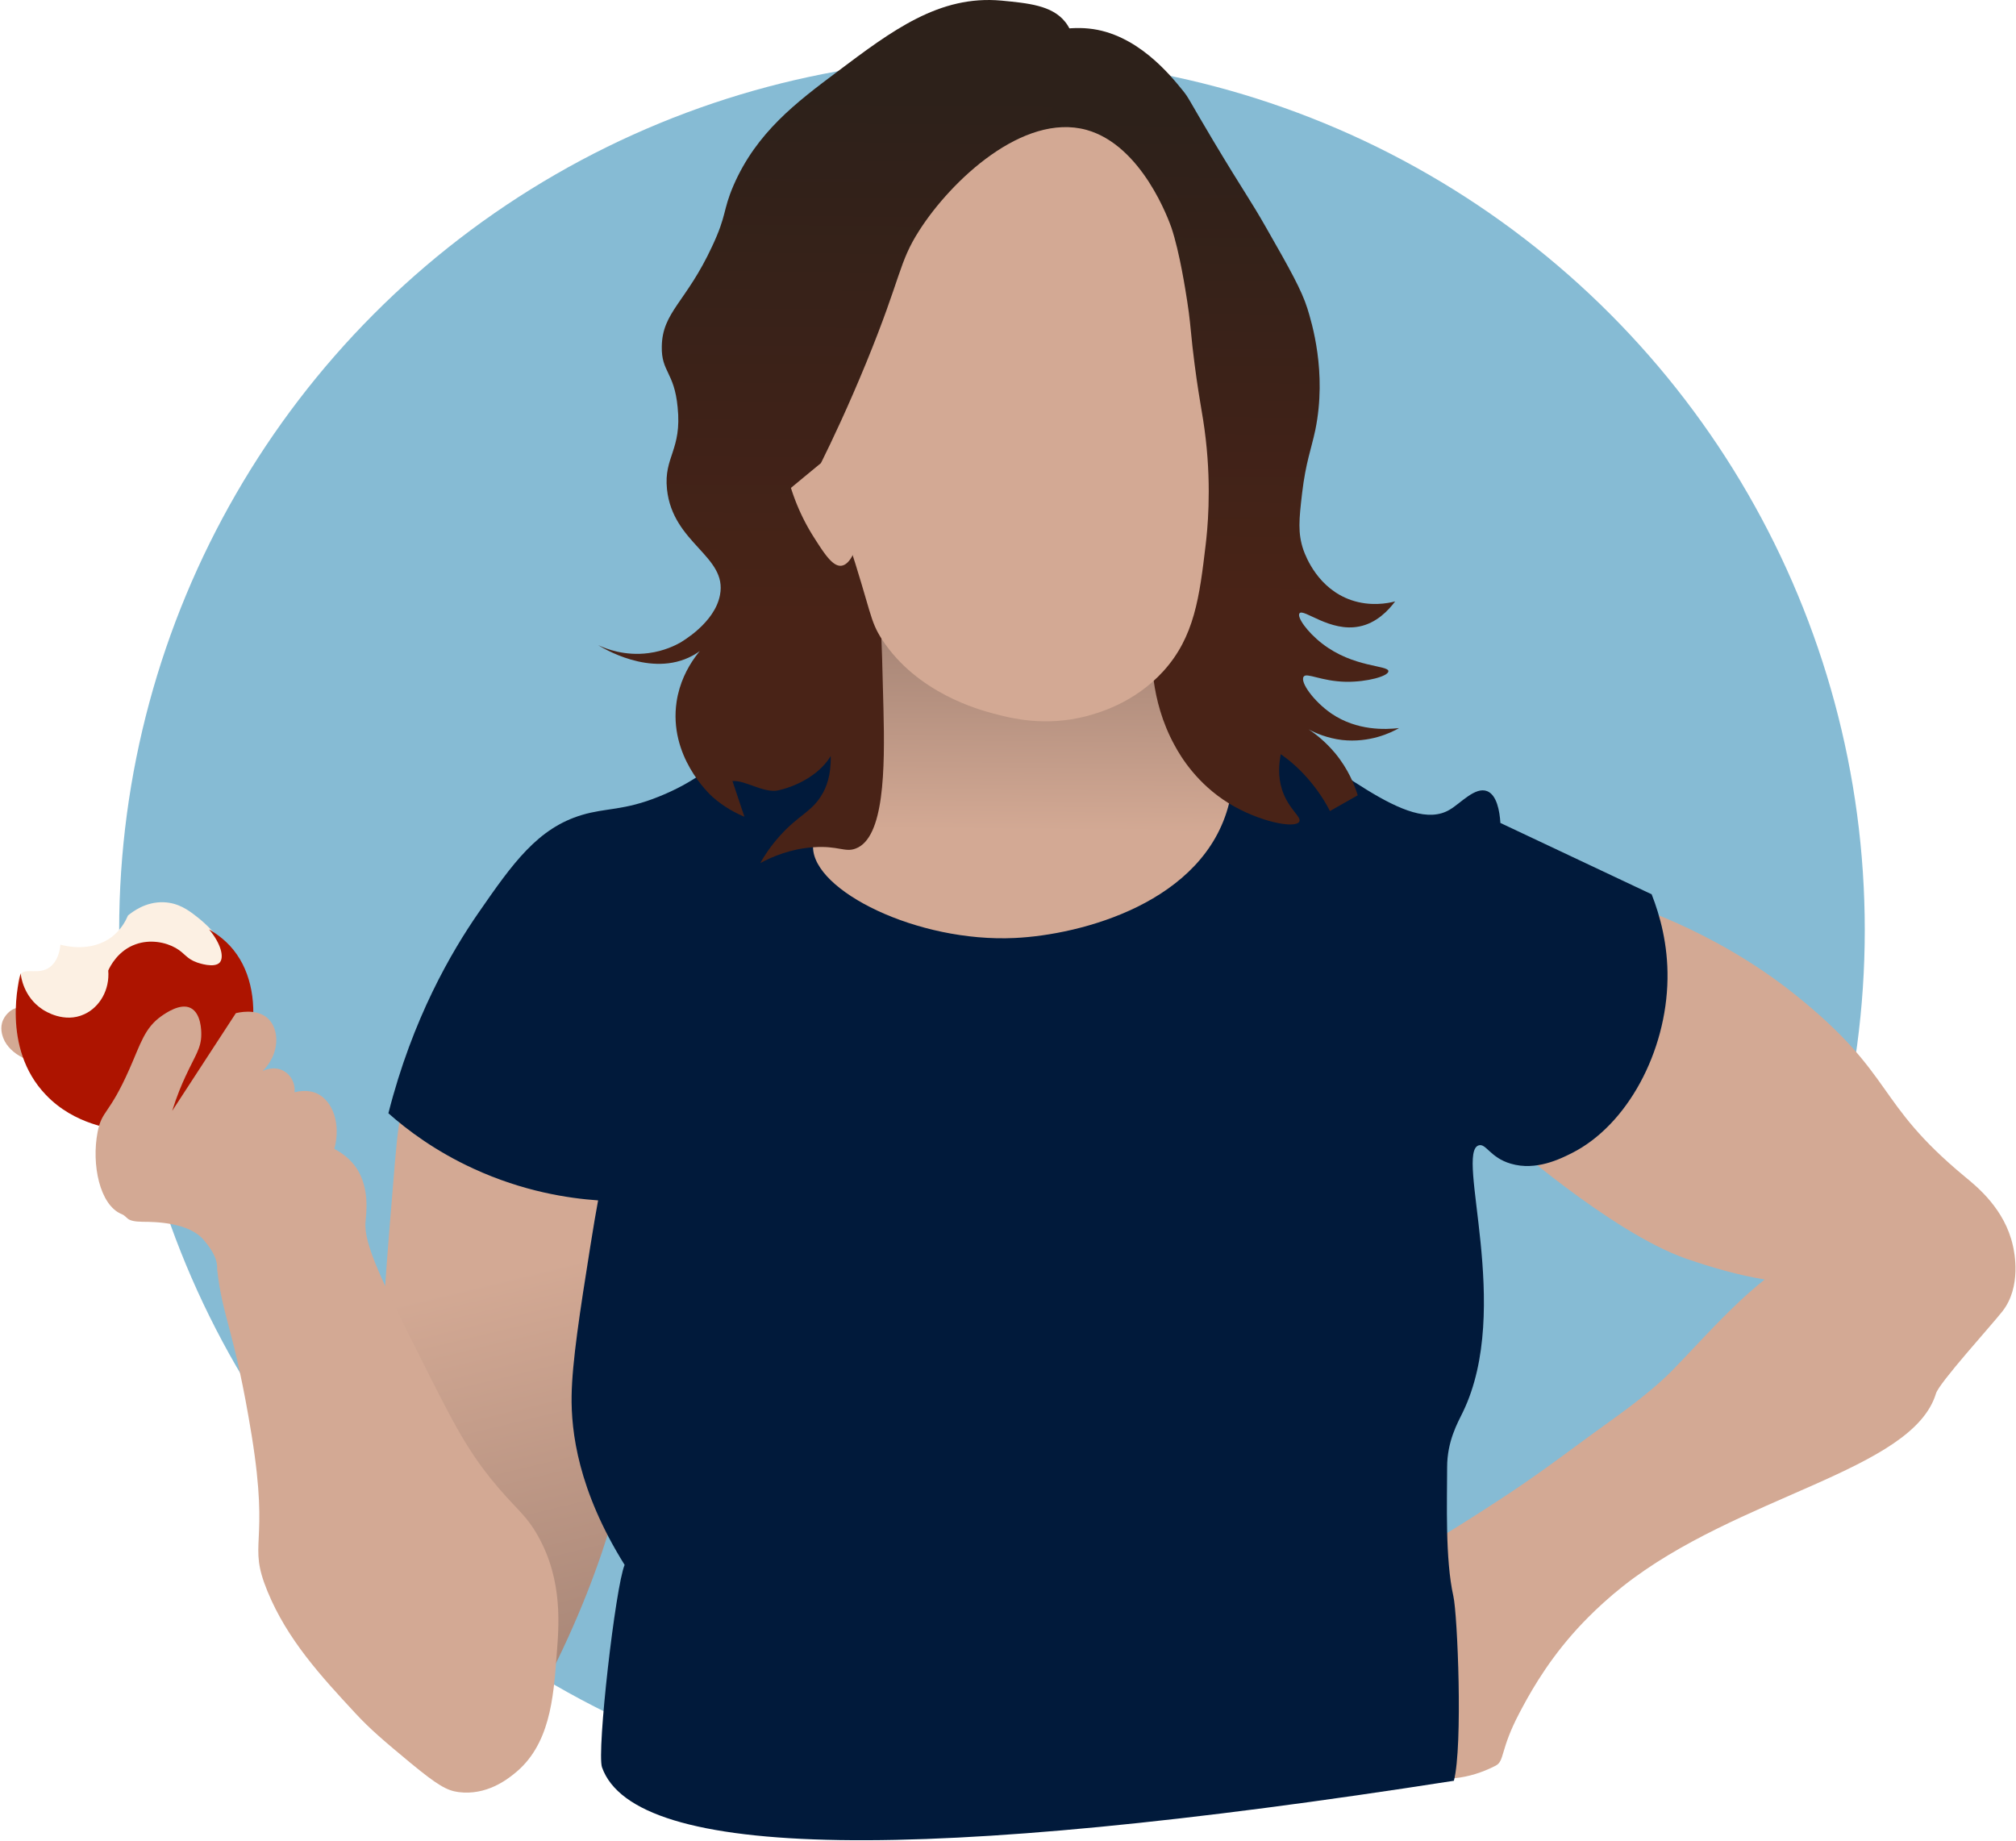<?xml version="1.0" encoding="UTF-8"?> <svg xmlns="http://www.w3.org/2000/svg" fill="none" viewBox="0 0 736 672"><ellipse opacity=".5" cx="362.15" cy="339.5" rx="318.64" ry="318.5" fill="#0E79AA"></ellipse><path d="M59.824 329.403c-6.736-.283-11.575 3.587-13.093 4.814-.854 1.982-2.467 5.096-5.787 7.739-7.875 6.04-17.742 3.209-18.88 2.926-.285 2.831-1.234 6.229-3.89 8.211-3.985 2.926-8.634.189-10.626 2.454-3.036 3.303.948 16.8 9.202 19.725 9.583 3.493 15.37-10.759 35.389-15.384 18.121-4.247 29.601 3.681 32.922-1.887 3.415-5.569-5.598-17.649-13.567-23.595-2.752-2.171-6.452-4.814-11.67-5.003Z" fill="#FCF0E3"></path><path d="M15.232 386.693c-2.561 2.265-11.67-1.416-14.041-7.739-.285-.755-1.423-3.776 0-6.701 1.043-2.265 3.51-4.436 5.787-4.342 5.883.283 11.765 15.856 8.254 18.782Z" fill="#D3A994"></path><path d="M45.782 412.742c-4.554-.472-18.595-2.077-29.031-13.025-16.509-17.177-9.678-42.754-9.203-44.359.094 1.133 1.043 8.494 7.78 13.025 1.043.755 8.159 5.285 15.464 1.887 5.692-2.642 9.298-8.966 8.728-15.95.57-1.321 3.51-7.362 10.152-9.627 5.123-1.793 10.721-.755 14.516 1.416 3.416 1.982 3.795 3.869 7.78 5.285.57.189 6.262 2.171 8.254 0 1.708-1.982.38-6.984-3.89-12.081 2.752 1.605 6.926 4.436 10.152 9.155 12.144 17.461 5.123 49.173-14.516 60.215-10.152 5.852-20.873 4.719-26.186 4.059Z" fill="#AD1400"></path><path d="M592.36 329.42s32.448 9.249 62.998 33.694c36.906 29.635 28.652 38.885 62.048 66.538 4.364 3.587 14.516 11.798 17.457 25.106.475 1.982 3.321 15.006-3.89 24.067-4.079 5.191-23.054 26.049-24.193 29.918-8.539 28.315-72.39 37.186-114.325 70.408-10.151 8.023-17.172 16.045-18.405 17.461-10.342 11.797-16.319 23.029-19.355 28.786-7.116 13.496-5.313 17.555-8.729 19.254-40.037 20.48-73.813-30.391-44.591-66.539 6.262-7.739 11.195-7.739 46.489-30.862 12.429-8.117 21.347-14.818 30.075-21.236 11.101-8.211 23.055-16.045 32.732-25.86 11.291-11.609 20.968-22.935 33.586-33.034-9.772-1.604-19.165-4.341-28.557-7.55-27.704-9.627-67.836-45.303-67.836-45.303l44.496-84.848Z" fill="#D3A994"></path><path d="M150.997 398.318c-5.882 5.945-5.502 10.853-8.728 49.172-3.036 36.62-4.459 73.334-7.78 109.859-1.328 14.063-2.182 21.141.949 30.863 7.969 24.633 34.914 45.397 51.327 39.545 6.736-2.359 10.152-8.683 11.67-11.609 25.996-49.455 31.024-86.736 31.024-86.736 13.567-101.742 20.873-107.594 10.626-120.524-20.113-25.388-70.018-29.919-89.088-10.57Z" fill="url(#a)"></path><path d="M330.692 266.752c-24.573-1.322-46.679-4.153-64.895 8.683-5.313 3.775-12.239 10.193-25.237 15.384-12.808 5.191-19.26 4.058-28.083 6.701-16.129 4.813-25.237 17.555-37.76 35.676-9.867 14.251-24.099 38.507-32.922 73.239 7.021 6.229 17.267 13.874 31.024 20.198 18.216 8.399 34.725 10.853 45.54 11.608-.759 4.059-1.802 10.099-2.941 17.366-3.7 23.218-6.546 41.622-6.736 53.986-.19 12.93 2.277 34.355 19.355 61.725-3.321 7.739-10.247 68.143-8.255 73.9 11.955 33.789 115.653 35.393 311.002 4.908 3.32-12.741 1.328-60.781-.19-67.388-3.036-13.591-2.277-34.354-2.277-47.096 0-9.438 3.795-16.139 5.787-20.197 18.217-37.752-3.036-94.853 5.788-97.307 2.656-.755 4.174 4.531 11.67 6.701 9.202 2.737 18.121-1.793 22.295-3.869 20.209-10.193 34.535-36.903 34.914-63.613.19-12.553-2.751-23.123-5.787-30.862l-55.217-26.049c-.285-4.436-1.329-10.194-4.839-11.609-4.364-1.699-9.583 4.341-13.567 6.701-15.465 9.438-42.41-18.216-68.785-30.863-34.25-16.233-38.14 6.984-129.884 2.077Z" fill="#011A3B"></path><path d="M417.978 222.864c18.501 13.78 37.95 41.622 30.74 70.408-9.013 36.242-53.984 48.04-78.272 49.172-35.579 1.699-73.624-17.271-73.624-33.222 0-7.361 8.065-8.211 13.567-19.725 10.911-22.84-10.341-41.15-3.889-57.856 9.202-23.689 71.915-38.129 111.478-8.777Z" fill="url(#b)"></path><path d="M372.153 17.114c6.641-5.946 17.647-7.456 25.237-6.7 17.647 1.698 29.98 17.176 34.44 22.65 2.277 2.832 1.707 2.549 11.1 18.31 11.765 19.632 13.283 21.142 19.355 31.807 8.633 15.1 12.903 22.745 14.99 29.352 1.613 5.191 7.21 23.312 2.941 44.359-1.518 7.173-3.51 11.892-4.839 23.123-1.138 9.722-1.613 14.629.475 20.764.948 2.643 5.408 14.157 17.457 18.31 6.926 2.359 13.187 1.227 16.034.472-2.467 3.303-6.831 7.928-13.093 9.155-10.626 2.171-20.398-6.701-21.821-4.814-1.044 1.322 2.751 6.796 8.254 11.043 11.385 8.872 24.193 7.833 24.193 10.099 0 1.793-7.685 3.964-15.465 3.869-9.108-.189-14.421-3.492-15.464-1.887-1.424 1.982 3.7 9.06 10.151 13.496 9.298 6.324 19.734 5.852 24.668 5.285-2.941 1.699-10.721 5.474-20.873 4.342-5.313-.661-9.487-2.454-12.144-3.87 2.752 1.794 6.262 4.625 9.678 8.683 4.838 5.852 7.115 11.704 8.254 15.384-3.416 1.888-6.736 3.87-10.152 5.758-1.708-3.398-4.364-7.645-8.254-12.081-3.416-3.87-6.831-6.701-9.677-8.683-.665 3.303-1.139 8.022.474 13.024 2.372 7.173 7.21 9.816 6.262 11.609-1.423 2.643-14.611.095-25.712-6.701-11.479-7.078-17.457-16.8-19.828-21.235-9.203-16.8-8.349-33.694-8.255-37.564 1.898-62.48-80.928-188.384-48.386-217.359Z" fill="url(#c)"></path><path d="M388.852 7.96c-4.838-6.041-13.567-6.796-23.244-7.74-22.675-2.076-39.848 10.854-60.056 26.049-14.706 11.043-29.317 21.99-37.761 41.433-3.984 9.25-2.371 10.665-7.779 22.18-9.488 20.48-18.216 23.972-18.406 36.619-.19 9.344 4.554 9.25 5.787 22.18 1.613 15.667-5.123 18.027-3.89 29.918 2.088 19.915 22.106 24.351 19.355 38.602-1.898 10.193-13.852 16.989-14.611 17.461-1.518.849-5.692 3.02-11.48 3.775-8.634 1.132-15.465-1.51-18.406-2.926 1.234.755 19.26 12.081 34.44 3.87 2.277-1.227 5.408-3.398 8.254-7.268-2.656 2.171-11.954 10.382-14.041 24.067-2.941 19.82 11.764 33.506 13.092 34.733 4.365 3.869 8.729 6.04 11.67 7.267-1.423-4.342-2.941-8.683-4.364-13.025 4.459-.472 11.48 4.531 16.698 3.398 8.254-1.888 15.749-6.701 19.165-12.553.19 7.079-1.613 11.609-3.416 14.441-3.605 5.946-8.349 7.173-14.99 14.534-3.51 3.87-5.882 7.551-7.305 10.099 4.459-2.359 11.1-5.191 19.354-5.757 9.013-.661 11.575 1.982 15.465.472 10.436-3.87 10.721-28.786 10.151-51.06-.664-27.465-1.043-41.245-3.889-62.197C307.07 111.4 410.958 35.329 388.852 7.959Z" fill="url(#d)"></path><path d="M314.469 189.642c-.379 6.324-2.846 16.328-7.305 16.894-3.226.378-6.357-4.624-10.152-10.57a75.792 75.792 0 0 1-8.254-17.838c5.787-4.814 11.669-9.627 17.457-14.44 4.08 5.568 9.013 14.817 8.254 25.954Z" fill="#D3A994"></path><path d="M396.629 47.41c20.399 5.663 30.171 33.316 31.025 35.676 3.036 9.06 5.218 23.312 5.787 26.993.949 6.134 1.044 8.305 1.898 16.422 2.182 18.97 3.7 23.595 4.838 33.694 2.182 18.782.569 33.788 0 38.602-2.277 19.159-4.079 33.693-15.464 46.246-10.627 11.703-23.909 15.29-28.084 16.422-14.99 3.87-27.229.85-33.87-.943-5.313-1.416-27.893-7.457-40.702-26.993-4.648-7.173-3.795-9.627-12.618-36.62-3.89-11.892-7.305-21.613-9.677-27.937 3.984-8.022 9.962-20.669 16.508-36.619 12.903-31.524 11.765-36.432 19.355-48.23 11.574-18.12 37.855-43.037 61.004-36.713ZM133.447 446.058c-.759 8.117 6.261 22.179 20.303 50.116 10.721 21.33 16.034 31.901 25.237 43.415 8.918 11.137 12.713 12.742 17.457 21.236 9.203 16.422 7.59 33.033 6.736 43.981-1.138 15.195-2.467 32.467-15.465 42.755-2.561 2.076-10.151 8.022-20.303 6.701-4.269-.567-7.59-2.454-17.457-10.571-9.772-8.117-14.706-12.269-20.303-18.31-12.429-13.402-24.763-26.804-31.973-44.359-7.496-18.215.854-15.761-5.788-56.911-6.262-38.508-10.626-42.755-12.618-60.687.19-2.926-1.044-6.229-4.839-10.665-5.408-6.512-17.836-6.701-22.295-6.701-6.547-.095-5.219-1.793-7.78-2.832-7.97-3.303-11.006-18.121-8.729-29.918 1.613-8.211 4.08-5.946 11.67-23.124 4.08-9.249 5.503-14.912 11.67-19.253 1.517-1.038 6.83-4.814 10.626-2.926 3.89 1.982 3.89 8.4 3.89 9.627 0 5.096-2.278 7.739-5.788 15.384-1.328 2.831-3.13 7.078-4.839 12.552 7.78-11.892 15.465-23.783 23.245-35.675.474-.095 7.4-1.982 11.67 1.887 4.364 4.059 4.459 12.93-1.898 19.254.19-.095 3.985-2.171 7.78 0 2.656 1.51 4.174 4.53 3.89 7.739 4.364-1.133 7.21 0 8.254.472 5.692 2.737 8.728 11.042 6.262 20.197 2.466 1.322 5.787 3.492 8.254 7.268 4.649 7.361 3.415 15.95 3.131 19.348Z" fill="#D3A994"></path><defs><linearGradient id="a" x1="222.203" y1="634.918" x2="181.256" y2="465.637" gradientUnits="userSpaceOnUse"><stop stop-color="#A08072"></stop><stop offset=".994" stop-color="#D3A994"></stop></linearGradient><linearGradient id="b" x1="374.208" y1="221.796" x2="373.447" y2="303.855" gradientUnits="userSpaceOnUse"><stop stop-color="#A08072"></stop><stop offset=".994" stop-color="#D3A994"></stop></linearGradient><linearGradient id="c" x1="438.662" y1="43.147" x2="437.04" y2="218.124" gradientUnits="userSpaceOnUse"><stop stop-color="#2D211A"></stop><stop offset=".997" stop-color="#492317"></stop></linearGradient><linearGradient id="d" x1="306.004" y1="34.921" x2="304.239" y2="225.331" gradientUnits="userSpaceOnUse"><stop stop-color="#2D211A"></stop><stop offset=".997" stop-color="#492317"></stop></linearGradient></defs></svg> 